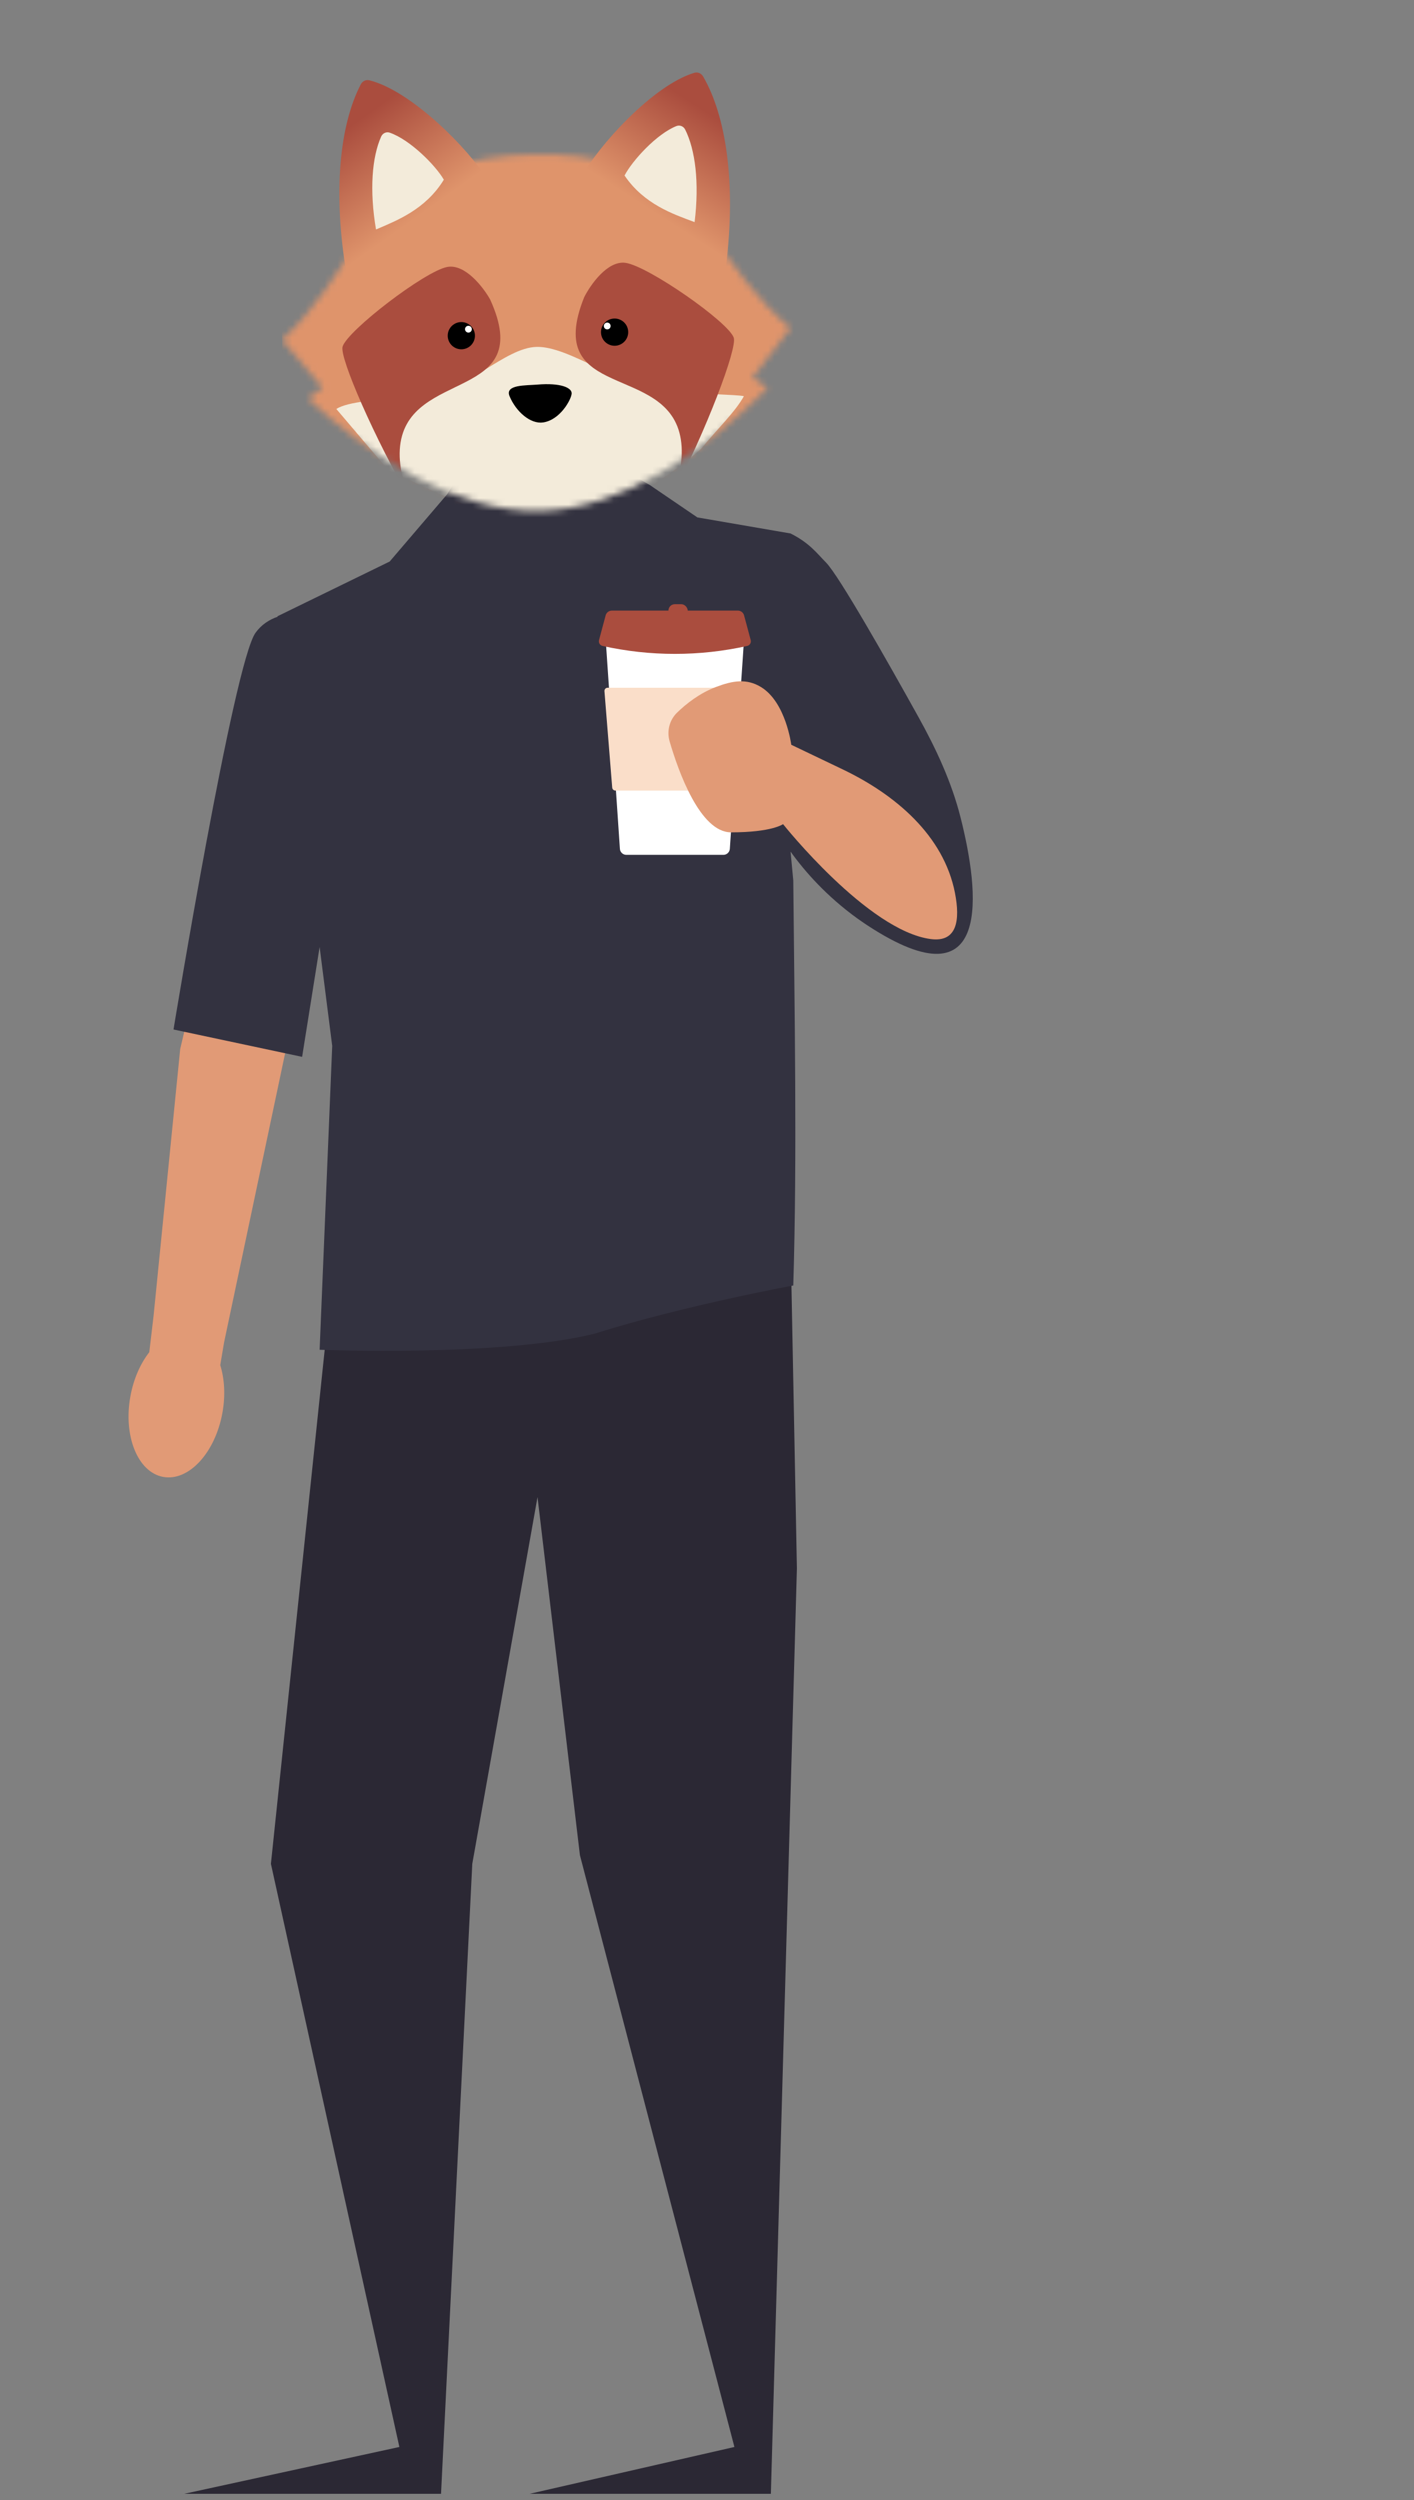 <svg width="220" height="389" viewBox="0 0 220 389" fill="none" xmlns="http://www.w3.org/2000/svg">
<rect x="0" y="0" width="220" height="389" fill="#808080" stroke="none"/>
<path d="M25.396 229.785C29.347 230.505 33.468 226.055 34.599 219.845C35.094 217.126 34.934 214.521 34.267 212.391L34.873 208.811L45.041 160.652C45.041 160.652 50.457 138.195 50.457 131.692C50.456 125.189 45.041 122 45.041 122L37.712 122.069L28.037 163.205L23.898 204.688L23.228 210.38C21.853 212.138 20.784 214.519 20.289 217.237C19.158 223.447 21.444 229.065 25.396 229.785Z" fill="#E19A76"/>
<path d="M42.15 289.984L55.145 165.796L100.124 159.835L122.696 177.064L123.989 244.013L119.938 388H82.394L114.266 380.71L90.227 288.633L83.631 232.924L73.481 289.984L68.619 388H28.645L62.137 380.71L42.15 289.984Z" fill="#2B2834"/>
<path d="M149.451 127.184C148.056 121.665 145.643 116.493 142.878 111.518C138.059 102.847 130.488 89.489 128.5 87.5C127.173 86.173 126 84.5 123.001 83L108.5 80.5L101.073 75.443L93.641 71.267L86.162 67.361L76.291 69.908C76.61 65.132 69.569 76.904 69.569 76.904L60.629 87.365L43.174 95.88L43.184 95.957C41.903 96.404 40.688 97.169 39.768 98.435C36.362 103.118 26.996 160.172 26.996 160.172L47.006 164.43L49.729 147.339L51.689 162.727L49.729 210C49.729 210 77.877 211.132 92.5 207.5C106.377 203.132 123.424 200 123.424 200C124.041 179.628 123.609 157.54 123.424 136.974L123.001 132.5C126.244 137.019 130.416 141 135 144C154.598 156.828 152.357 138.675 149.451 127.184Z" fill="#333240"/>
<mask id="mask0_33739_3470" style="mask-type:alpha" maskUnits="userSpaceOnUse" x="43" y="24" width="80" height="56">
<path fill-rule="evenodd" clip-rule="evenodd" d="M119.435 60.361C118.224 59.568 117.343 58.97 117.054 58.77L122.986 51.071C117.503 46.387 114.065 41.191 109.994 35.443C102.919 25.454 92.069 23.827 82.795 24.041C73.521 24.255 62.758 26.382 56.152 36.685C52.35 42.615 49.155 47.964 43.894 52.896L50.175 60.313C49.895 60.526 49.043 61.164 47.87 62.012C57.927 71.252 71.136 79.795 84.074 79.497C97.012 79.198 109.814 70.055 119.435 60.361Z" fill="#DF946B"/>
</mask>
<g mask="url(#mask0_33739_3470)">
<rect x="43.217" y="23.589" width="83.206" height="63.655" transform="rotate(-1.322 43.217 23.589)" fill="#DF946B"/>
<path d="M52.327 63.629L60.494 73.241C66.604 75.781 75.403 81.182 85.049 81.236C91.917 81.274 101.8 76.276 109.093 69.824C111.524 66.811 114.42 64.063 115.739 61.642C114.63 61.36 108.229 61.361 102.3 60.679C96.372 59.997 88.499 53.856 83.499 53.971C78.499 54.087 72.716 60.894 65.909 61.519C58.42 62.205 54.121 62.493 52.327 63.629Z" fill="#F3EBDA"/>
<path d="M69.59 41.534C72.368 41.018 75.194 44.692 76.26 46.593C83.519 62.542 63.571 57.263 62.25 69.396C61.929 72.344 62.776 75.429 64.139 78.319C65.982 81.492 67.857 84.405 69.585 86.633C70.538 87.783 71.431 88.76 72.154 89.51C72.183 89.536 72.211 89.561 72.24 89.587C74.795 91.878 74.074 91.498 72.154 89.51C71.356 88.78 70.491 87.8 69.585 86.633C67.717 84.379 65.622 81.465 64.139 78.319C58.299 68.267 52.784 55.614 53.303 53.927C54.075 51.419 66.117 42.178 69.59 41.534Z" fill="#AA4D3E"/>
<circle cx="71.777" cy="52.228" r="2.118" transform="rotate(2.481 71.777 52.228)" fill="black"/>
<circle cx="0.529" cy="0.529" r="0.529" transform="matrix(0.999 0.043 0.043 -0.999 72.329 51.722)" fill="white"/>
<path d="M97.317 40.894C94.518 40.507 91.864 44.307 90.886 46.255C84.371 62.523 104.055 56.33 105.933 68.388C106.39 71.318 105.687 74.439 104.458 77.389C102.764 80.643 101.025 83.64 99.401 85.946C98.502 87.138 97.655 88.156 96.967 88.937C96.94 88.965 96.913 88.992 96.885 89.018C94.438 91.425 95.141 91.013 96.967 88.937C97.731 88.171 98.55 87.153 99.401 85.946C101.163 83.608 103.122 80.6 104.458 77.389C109.829 67.078 114.754 54.185 114.157 52.523C113.27 50.053 100.816 41.378 97.317 40.894Z" fill="#AA4D3E"/>
<circle cx="2.118" cy="2.118" r="2.118" transform="matrix(-0.996 0.089 0.089 0.996 97.545 49.379)" fill="black"/>
<circle cx="94.476" cy="50.718" r="0.529" transform="rotate(174.876 94.476 50.718)" fill="white"/>
<path d="M79.278 61.64C78.52 59.821 81.797 59.991 83.625 59.836C87.173 59.536 89.025 60.311 88.942 61.25C88.859 62.189 87.156 65.322 84.519 65.723C82.545 66.023 80.29 64.065 79.278 61.64Z" fill="black"/>
</g>
<path d="M57.476 12.494C64.002 14.117 73.03 23.256 75.88 28.029C72.062 34.002 62.37 39.264 53.927 42.703C51.75 29.947 52.856 19.401 56.139 13.116C56.395 12.625 56.938 12.36 57.476 12.494Z" fill="url(#paint0_linear_33739_3470)"/>
<path d="M60.635 20.642C63.754 21.711 67.723 25.667 69.056 27.959C66.227 32.566 61.814 34.289 58.503 35.702C57.459 29.564 57.881 24.448 59.303 21.251C59.533 20.733 60.099 20.458 60.635 20.642Z" fill="url(#paint1_linear_33739_3470)"/>
<path d="M108.026 11.328C101.582 13.25 92.985 22.796 90.357 27.695C94.447 33.486 104.372 38.295 112.964 41.341C114.55 28.499 112.96 18.015 109.39 11.887C109.111 11.409 108.557 11.169 108.026 11.328Z" fill="url(#paint2_linear_33739_3470)"/>
<path d="M105.246 19.612C102.18 20.825 98.397 24.959 97.17 27.31C100.21 31.782 104.697 33.3 108.07 34.558C108.829 28.379 108.172 23.288 106.604 20.159C106.35 19.653 105.772 19.404 105.246 19.612Z" fill="url(#paint3_linear_33739_3470)"/>
<path d="M94.073 97.068C94.034 96.49 94.492 96 95.07 96L114.93 96C115.509 96 115.967 96.49 115.928 97.068L113.551 132.068C113.516 132.593 113.08 133 112.554 133L97.447 133C96.921 133 96.485 132.593 96.449 132.068L94.073 97.068Z" fill="white"/>
<path d="M94.044 107.54C94.02 107.249 94.25 107 94.542 107L115.468 107C115.756 107 115.985 107.244 115.967 107.531L115.03 122.531C115.013 122.795 114.795 123 114.531 123L95.751 123C95.49 123 95.273 122.8 95.252 122.54L94.044 107.54Z" fill="#FADEC9"/>
<path d="M94.231 95.741C94.349 95.304 94.745 95 95.197 95L114.803 95C115.256 95 115.652 95.304 115.769 95.741L116.8 99.587C116.909 99.994 116.657 100.41 116.245 100.501C108.839 102.147 101.162 102.147 93.755 100.501C93.344 100.41 93.091 99.994 93.201 99.587L94.231 95.741Z" fill="#AA4D3E"/>
<rect x="104" y="94" width="3" height="3" rx="1" fill="#AA4D3E"/>
<path d="M148.58 138.926C146.837 129.992 139.321 123.631 131.11 119.703L123.11 115.875C123.11 115.875 122.28 109.257 118.404 106.896C116.156 105.527 114.012 105.895 111.417 106.874C108.821 107.853 106.727 109.532 105.35 110.868C104.159 112.024 103.716 113.749 104.182 115.343C105.531 119.961 108.904 129.5 113.744 129.5C120.13 129.5 121.833 128.222 121.833 128.222C121.833 128.222 135.03 144.827 144.822 146.105C148.925 146.64 149.406 143.155 148.58 138.926Z" fill="#E19A76"/>
<defs>
<linearGradient id="paint0_linear_33739_3470" x1="58.727" y1="16.592" x2="68.93" y2="30.919" gradientUnits="userSpaceOnUse">
<stop stop-color="#AA4D3E"/>
<stop offset="1" stop-color="#DF946B"/>
</linearGradient>
<linearGradient id="paint1_linear_33739_3470" x1="61.507" y1="20.143" x2="63.731" y2="34.915" gradientUnits="userSpaceOnUse">
<stop stop-color="#F3EBDA"/>
<stop offset="1" stop-color="#F3EBDA"/>
</linearGradient>
<linearGradient id="paint2_linear_33739_3470" x1="106.966" y1="15.479" x2="97.434" y2="30.262" gradientUnits="userSpaceOnUse">
<stop stop-color="#AA4D3E"/>
<stop offset="1" stop-color="#DF946B"/>
</linearGradient>
<linearGradient id="paint3_linear_33739_3470" x1="104.351" y1="19.155" x2="102.811" y2="34.013" gradientUnits="userSpaceOnUse">
<stop stop-color="#F3EBDA"/>
<stop offset="1" stop-color="#F3EBDA"/>
</linearGradient>
</defs>
</svg>
